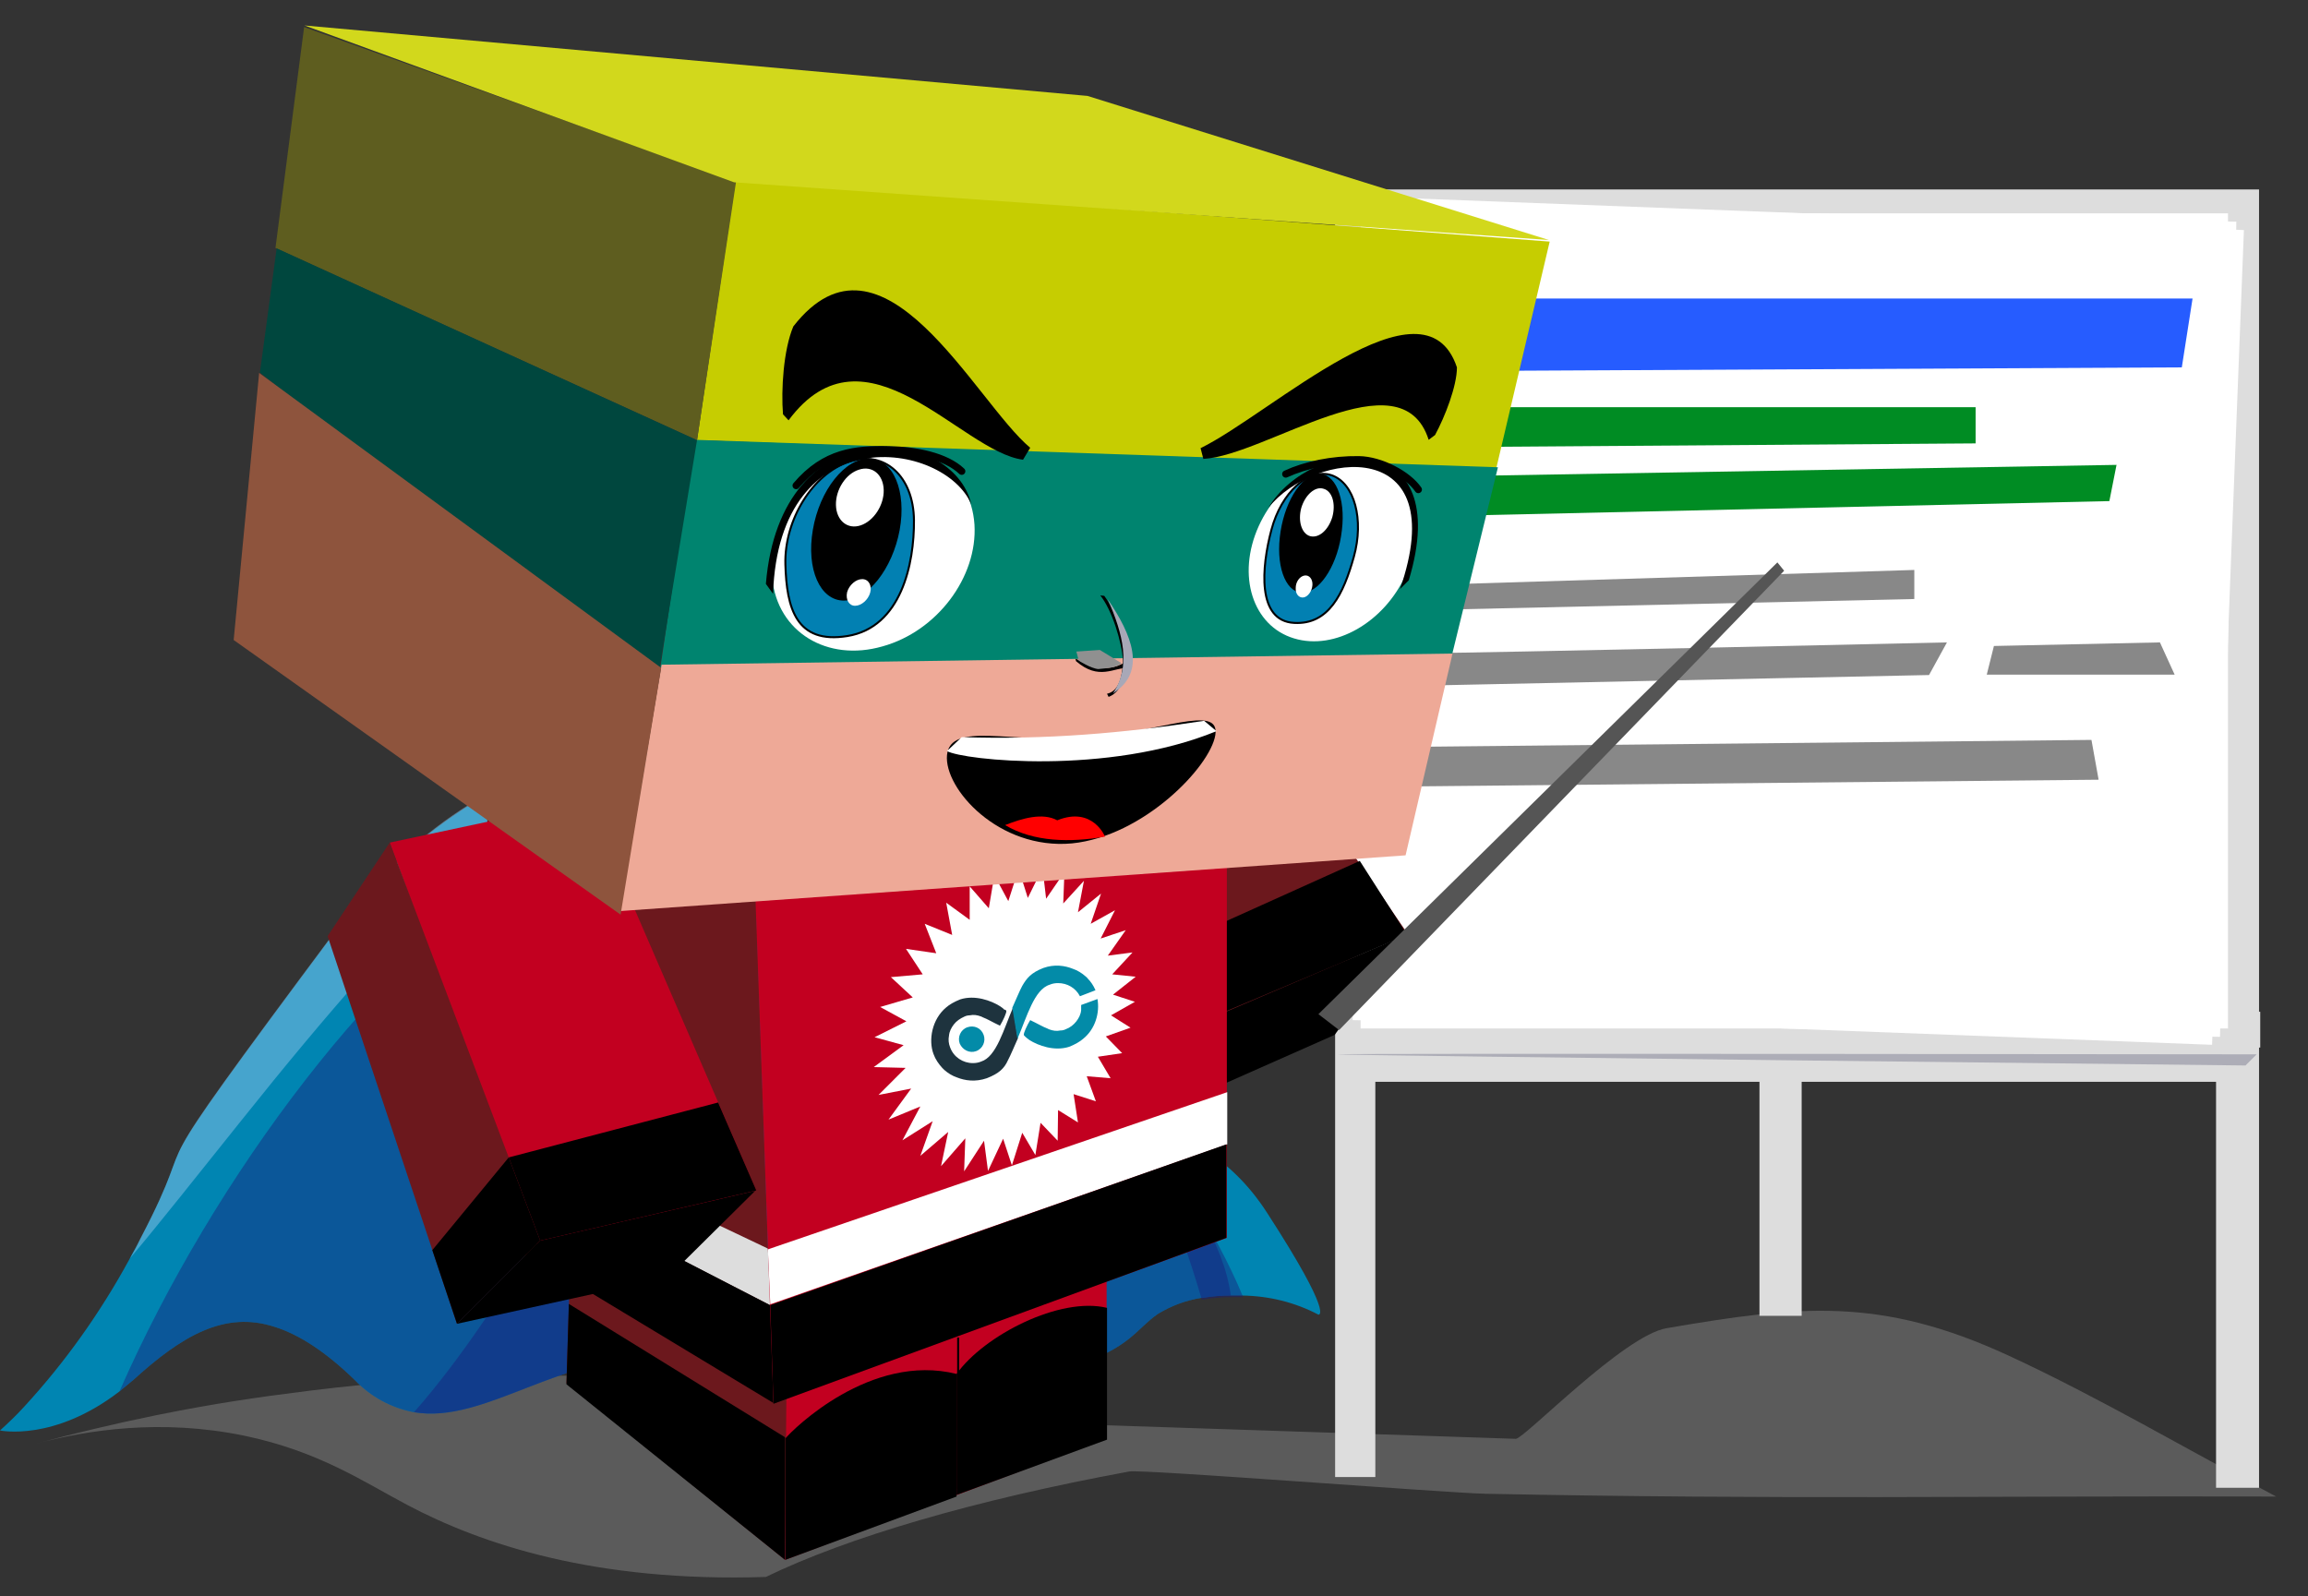 <?xml version="1.0" encoding="UTF-8"?>
<!-- Generator: Adobe Illustrator 27.1.1, SVG Export Plug-In . SVG Version: 6.00 Build 0)  -->
<svg xmlns="http://www.w3.org/2000/svg" xmlns:xlink="http://www.w3.org/1999/xlink" version="1.1" id="Layer_1" x="0px" y="0px" viewBox="0 0 579.8 401" style="enable-background:new 0 0 579.8 401;" xml:space="preserve">
<rect x="0" y="0" width="579.8" height="401" fill="#333333" stroke="none"/>
<style type="text/css">
	.st0{opacity:0.6;fill-rule:evenodd;clip-rule:evenodd;fill:#777777;}
	.st1{fill-rule:evenodd;clip-rule:evenodd;fill:#DDDDDD;}
	.st2{fill-rule:evenodd;clip-rule:evenodd;fill:#FFFFFF;}
	.st3{fill-rule:evenodd;clip-rule:evenodd;fill:#265CFF;}
	.st4{fill-rule:evenodd;clip-rule:evenodd;fill:#008C23;}
	.st5{fill-rule:evenodd;clip-rule:evenodd;fill:#888888;}
	.st6{fill-rule:evenodd;clip-rule:evenodd;fill:#ADADB7;}
	.st7{fill:#0085B2;}
	.st8{opacity:0.43;fill:#1B1A7A;enable-background:new    ;}
	.st9{fill:#FFFFFF;stroke:#000000;stroke-width:1.78;stroke-miterlimit:10;}
	.st10{fill:#5A80E2;}
	.st11{opacity:0.46;fill:#98C8ED;enable-background:new    ;}
	.st12{opacity:0.48;fill:#6E0C6C;enable-background:new    ;}
	.st13{fill:#879AA6;}
	.st14{fill-rule:evenodd;clip-rule:evenodd;fill:#6C181D;}
	.st15{fill-rule:evenodd;clip-rule:evenodd;fill:#C20020;}
	.st16{fill-rule:evenodd;clip-rule:evenodd;}
	
		.st17{fill-rule:evenodd;clip-rule:evenodd;fill:#89CFE8;stroke:#000000;stroke-width:1.813;stroke-linecap:round;stroke-linejoin:round;stroke-miterlimit:10;}
	
		.st18{fill-rule:evenodd;clip-rule:evenodd;fill:#0085B2;stroke:#000000;stroke-width:1.813;stroke-linecap:round;stroke-linejoin:round;stroke-miterlimit:10;}
	
		.st19{fill-rule:evenodd;clip-rule:evenodd;fill:#FFBB9B;stroke:#000000;stroke-width:1.813;stroke-linecap:round;stroke-linejoin:round;stroke-miterlimit:10;}
	.st20{fill-rule:evenodd;clip-rule:evenodd;fill:#038BA8;}
	.st21{fill-rule:evenodd;clip-rule:evenodd;fill:#1E333E;}
	.st22{fill-rule:evenodd;clip-rule:evenodd;fill:#C6CD01;}
	.st23{fill-rule:evenodd;clip-rule:evenodd;fill:#00846F;}
	.st24{fill-rule:evenodd;clip-rule:evenodd;fill:#EEA997;}
	.st25{fill-rule:evenodd;clip-rule:evenodd;fill:#5E5D1F;}
	.st26{fill-rule:evenodd;clip-rule:evenodd;fill:#00473E;}
	.st27{fill-rule:evenodd;clip-rule:evenodd;fill:#8E543D;}
	.st28{fill-rule:evenodd;clip-rule:evenodd;fill:#D2D81C;}
	.st29{fill:#FFFFFF;}
	.st30{fill:#0280B2;stroke:#010102;stroke-width:0.5;stroke-linecap:round;stroke-linejoin:round;}
	.st31{fill-rule:evenodd;clip-rule:evenodd;fill:#FF0000;}
	
		.st32{fill-rule:evenodd;clip-rule:evenodd;fill:none;stroke:#000000;stroke-width:1.813;stroke-linecap:round;stroke-linejoin:round;stroke-miterlimit:10;}
	.st33{fill-rule:evenodd;clip-rule:evenodd;fill:#A8A8B7;}
	.st34{fill-rule:evenodd;clip-rule:evenodd;fill:#909090;}
	
		.st35{fill-rule:evenodd;clip-rule:evenodd;fill:none;stroke:#000000;stroke-width:0.5;stroke-linecap:square;stroke-linejoin:round;stroke-miterlimit:10;}
	.st36{fill-rule:evenodd;clip-rule:evenodd;fill:#555555;}
</style>
<g>
	<path class="st0" d="M9.1,362.7c12.8-3.4,31.3-6.3,52.2-2c18.8,3.9,30.2,11.7,41,17.4c18.5,9.8,47.1,19.5,90.1,18.1   c20.4-9.9,52.2-19.3,91.3-26.5c3.2-0.6,79.8,5.4,89.4,5.6c75.2,1.5,123.5,0.5,198.7,0.7c-22.2-11.7-44.5-24.9-67.2-35.4   c-32.3-14.9-52.6-12.6-85.9-6.9c-10.8,1.8-35.8,27.8-37.9,27.8l-84.5-2.8l-49.3-1.6c-45.1-9.6-105.7-16.4-175.3-6.9   C48.9,353.1,28.1,357.6,9.1,362.7z"></path>
	<g>
		<rect x="442" y="260.5" class="st1" width="10.6" height="70.1"></rect>
		<rect x="335.7" y="254.2" class="st1" width="232.1" height="9"></rect>
		<g>
			<polygon class="st1" points="335.4,47.6 567.5,47.6 567.5,373.8 556.7,373.8 556.7,271.8 345.5,271.8 345.5,371.1 335.4,371.1         "></polygon>
			<rect x="341.8" y="53.6" class="st2" width="217.9" height="204.8"></rect>
			<polygon class="st2" points="343.8,51.5 561.8,55.7 557.7,260.5 339.8,256.3    "></polygon>
			<polygon class="st2" points="345.9,49.5 563.7,57.8 555.7,262.5 337.8,254.2    "></polygon>
		</g>
	</g>
	<g>
		<polygon class="st3" points="370.2,75 550.8,75 548.1,92.3 369.3,93.2   "></polygon>
		<polygon class="st4" points="369.3,102.3 496.3,102.3 496.3,111.4 368.4,112.3   "></polygon>
		<polygon class="st4" points="367.4,119.6 531.7,116.8 529.9,125.9 364.7,129.6   "></polygon>
		<polygon class="st5" points="363.8,146.8 480.9,143.2 480.9,150.5 361.1,153.2   "></polygon>
		<path class="st5" d="M357.5,164.1c12.7,0,131.6-2.7,131.6-2.7l-4.5,8.2l-128.9,2.7C355.6,172.3,344.7,164.1,357.5,164.1z"></path>
		<polygon class="st5" points="500.9,162.3 542.6,161.4 546.3,169.5 499.1,169.5   "></polygon>
		<polygon class="st5" points="348.4,187.7 525.4,185.9 527.2,195.9 342,197.7   "></polygon>
	</g>
	<path class="st6" d="M336.1,264.9c0.9,0.3,228,2.8,228,2.8l2.8-2.8C566.8,264.9,335.2,264.6,336.1,264.9z"></path>
	<g>
		<path class="st7" d="M0,359.4c0,0,13.5,2.9,30-9.8c1-0.8,2.3-1.9,3.5-2.9c12.1-11,22.9-17.5,35.6-13.3c6,1.9,12.7,6.2,20,13.3    c4,4.2,9.1,7,14.8,8.1c17.9,3.1,36.8-14.8,63.1-13.9c9.6,0.2,20.6,1,31.8,1.9c8.9,0.6,17.9,1.5,26.6,1.9c18.3,1.2,35,1.5,44.7-1.7    c13.7-4.2,15.4-9.2,20.8-12.9c3.3-2,7-3.4,10.8-4h0.4c2.3-0.4,4.7-0.6,7.1-0.6h2.9c6.7,0.1,13.2,1.7,19.1,4.8    c0,0,4.2,0.8-12.9-25.6c-9.4-14.6-21.4-19.6-33.1-24.1c-0.2,0-0.4-0.2-0.8-0.2c-0.4-0.2-0.8-0.4-1.2-0.4    c-8.9-3.5-17.5-7.1-24.3-14.6c-6-6.5-6.7-17.1-7.5-27.9c-1.5-19.1-4-39.7-37.2-43.9c-2.2-0.9-4.5-1.6-6.9-2.3    c-0.2,0-0.6-0.2-0.8-0.2c-5.7-1.6-11.4-2.8-17.3-3.5c-13.9-1.8-28-1.1-41.6,2.1c-20.8,5.2-43.5,17.7-63.3,44.3    c-54.1,72.6-31.8,44.3-49.1,77.4c-0.8,1.7-1.9,3.3-2.7,5c-7.3,13.4-16.1,25.8-26.4,37C4.2,355.5,2.1,357.5,0,359.4z"></path>
		<path class="st8" d="M30,349.6c1-0.8,2.3-1.9,3.5-2.9c12.1-11,22.9-17.5,35.6-13.3c6,1.9,12.7,6.2,20,13.3c4,4.2,9.1,7,14.8,8.1    c17.9,3.1,36.8-14.8,63.1-13.9c9.6,0.2,20.6,1,31.8,1.9c8.9,0.6,17.9,1.5,26.6,1.9c18.3,1.2,35,1.5,44.7-1.7    c13.7-4.2,15.4-9.2,20.8-12.9c3.3-2,7-3.4,10.8-4h0.4c2.3-0.4,4.7-0.6,7.1-0.6c-1.9-13.5-10.2-25.2-24.6-45.2    c-1-1.5-2.1-2.9-3.3-4.6c-0.8-1-1.5-2.1-2.3-3.1v-0.2l0,0c-7.9-11-17.5-23.5-27.5-35c-17.1-20.2-34.8-37.7-44.9-40    c-0.2,0-0.4-0.2-0.8-0.2h-1c-15.8-0.8-39.7,2.5-71.4,20.6C96.3,239.1,53.7,295.5,30,349.6z"></path>
		<path class="st8" d="M283.6,279.9c2.9,5.5,5.6,11.2,7.9,17.1c4,9.7,7.5,19.5,10.4,29.5h0.4c2.3-0.4,4.7-0.6,7.1-0.6h2.9    c-7.1-17.3-19.4-35-26.8-44.9c-3.5-4.6-6-7.7-6.5-8.1l0,0v0.2C279.7,273.2,281.3,275.7,283.6,279.9z"></path>
		<path class="st8" d="M104,354.8c17.9,3.1,36.8-14.8,63.1-13.9c9.6,0.2,20.6,1,31.8,1.9c-7.2-25.2-11.4-51.1-12.7-77.2    c-2.5-63.5-5-30.2-20.4-6.9C154.2,276.6,128.6,327.1,104,354.8z"></path>
		<path class="st9" d="M231.8,210.4"></path>
		<path class="st10" d="M229.1,206.7c0.8,1.7,11.2,9.2,16.6,12.1c0.9,0.6,2,1.1,3.1,1.2c2.1,0,4-2.3,2.9-10.2    c-0.4-3.7-14.6-7.9-20-9.2c-0.7-0.1-1.4-0.2-2.1-0.2C228.7,202.3,228.5,204.6,229.1,206.7z"></path>
		<path class="st8" d="M232,200.8c0.2,1.7,0.4,2.9,0.4,2.9c10.2,8.1,13.1,9.6,13.5,12.5c0.1,0.8,0.1,1.7-0.2,2.5    c0.9,0.6,2,1.1,3.1,1.2c2.1,0,4-2.3,2.9-10.2C251.4,206.2,237.4,201.9,232,200.8z"></path>
		<path class="st10" d="M215.2,232.7c2.3-0.6,8.7-15.2,12.3-24.6c1-2.3,1.8-4.8,2.3-7.3c0-2.9-1-6.5-2.5-5c0,0-17.3,19.6-18.9,25.8    c0,0.2,0,0.4-0.2,0.4C207.1,227.9,211.8,233.3,215.2,232.7z"></path>
		<path class="st8" d="M215.2,232.7c2.3-0.6,8.7-15.2,12.3-24.6c0.1-1.1-0.1-2.1-0.4-3.1c-1.7-1.5-5.2,2.3-5.2,2.3    c-4.4,9.4-3.7,17.7-8.7,16.2c-1.6-0.5-3.3-1.1-4.8-1.9c0,0.2,0,0.4-0.2,0.4C207.1,227.9,211.8,233.3,215.2,232.7z"></path>
		<path class="st11" d="M32.7,316.1c7.5-8.9,16.4-20.2,28.1-34.8c43.3-54.3,73.7-83.4,91.1-85.9c14.6-2.1,19.8-4,20.4-5.4    c-8.1-1.1-16.4-1.3-24.6-0.6c-20.8,5.2-43.5,17.7-63.3,44.3c-54.1,72.6-31.8,44.3-49.1,77.4C34.5,312.8,33.7,314.4,32.7,316.1z"></path>
		<path class="st10" d="M223.9,210.8c3.7,0.8,9.6-1.9,10.8-4.6c0.5-2.8,0.3-5.7-0.4-8.5c-0.3-1.5-0.6-3.1-1-4.6    c-3.2-0.3-6.4-0.4-9.6-0.2c-0.2,0-0.6,0.2-0.8,0.2c-0.7,0.2-1.1,0.8-1.2,1.5C220,199,220.8,210.2,223.9,210.8z"></path>
		<path class="st8" d="M223.9,210.8c3.7,0.8,9.6-1.9,10.8-4.6c0.5-2.8,0.3-5.7-0.4-8.5c-0.5,1.8-1.4,3.5-2.5,5    c-2.7,2.9-7.5,0-8.1-10c-0.2,0-0.6,0.2-0.8,0.2c-0.7,0.2-1.1,0.8-1.2,1.5C220,199,220.8,210.2,223.9,210.8z"></path>
		<path class="st12" d="M233.7,327.4c-0.6-0.9-1.2-1.8-1.9-2.7C232.2,325.3,232.9,326.3,233.7,327.4z"></path>
		<path class="st13" d="M165,365.6"></path>
		<path class="st13" d="M165,365.4L165,365.4L165,365.4z"></path>
	</g>
	<g>
		<polygon class="st14" points="143.3,315.7 142.3,347.5 197.2,391.9 197.9,342.9   "></polygon>
		<polygon class="st15" points="197.6,345.2 197.2,391.9 278,361.4 278,315.7   "></polygon>
		<path class="st16" d="M240.3,345.2V376l-43,15.9v-30.5C199.2,359.1,218.7,339.8,240.3,345.2z"></path>
		<path class="st16" d="M240.3,345.2c6.9-9.7,26-19.5,37.8-16.6v33.1l-37.8,13.9V345.2z"></path>
		<polygon class="st16" points="197.2,361.1 142.9,327.6 142.3,347.8 197.2,391.9   "></polygon>
		<g>
			<polygon class="st14" points="246.3,166.1 302.1,258.4 353.4,234.3 293.1,146.2    "></polygon>
			<polygon class="st17" points="286,281.5 235.4,191.5 246.2,165.4 302.5,257    "></polygon>
		</g>
		<g>
			<polygon class="st16" points="341.6,216.3 353.5,234.9 305.5,255.1 293.9,237.8    "></polygon>
			<polygon class="st16" points="335.3,260 353.2,234.9 305.2,255.4 308.2,272    "></polygon>
		</g>
		<polygon class="st14" points="189.7,220.3 194.3,352.7 128.4,313.4 121.7,193.1   "></polygon>
		<polygon class="st1" points="192.9,313.7 126.7,282.2 127.7,294.2 193.6,328   "></polygon>
		<polygon class="st16" points="194.3,352.5 128.4,312.7 127.4,293.8 193.6,328   "></polygon>
		<polygon class="st15" points="308.2,189.5 308.2,311 194.3,352.5 189.6,220.6   "></polygon>
		<polygon class="st2" points="308.3,274.4 192.9,313.9 193.5,327.7 308.3,287.5   "></polygon>
		<polygon class="st16" points="194.3,352.7 308.1,311 308.1,287.5 193.5,327.9   "></polygon>
		<g>
			<polygon class="st15" points="97.9,211.7 135,313 190,299.1 147.6,201.1    "></polygon>
			<polygon class="st14" points="114.8,332.6 82.3,235.2 97.9,211.7 135.7,311.7    "></polygon>
		</g>
		<g>
			<polygon class="st16" points="127.8,290.8 180.4,277 190,299.1 135.7,311.7    "></polygon>
			<polygon class="st16" points="108.6,314.1 127.8,290.8 135.7,311.7 114.8,332.6    "></polygon>
			<polygon class="st16" points="189.7,299.2 167.7,321 114.8,332.6 135.7,311.7    "></polygon>
		</g>
		<path class="st18" d="M200.2,218.3c9.7,3,33.4-0.3,35.8-5.3c-3.7-0.6-7.5-1.5-10.9-3L200.2,218.3z"></path>
		<path class="st18" d="M270.1,204.7c2.7-2.3,7.1-4,8.6-7.3l23.5-6.6C295,197.1,281.7,206,270.1,204.7z"></path>
		<path class="st19" d="M225.1,210c13.9,6.3,43.3,0.9,53.6-13.3L225.1,210z"></path>
		<g>
			<g>
				<polygon class="st2" points="275.3,276.7 269.7,274.9 270.8,282 265.8,278.9 265.7,286.6 261.4,282.1 260.1,290.2 256.8,284.6       254.2,292.8 252,286.1 248.2,294.2 247.2,286.6 242.2,294.3 242.5,286 236.4,293 238.2,284.4 231.2,290.4 234.3,281.7       226.7,286.5 231.2,278 223.2,281.3 228.9,273.5 220.7,275.1 227.5,268.3 219.5,268.1 227,262.6 219.7,260.6 227.7,256.6       221.1,253 229.3,250.6 223.8,245.5 231.8,244.8 227.6,238.4 235.2,239.5 232.3,232.1 239.2,234.9 237.7,226.8 243.6,231.1       243.6,222.7 248.4,228.2 249.8,219.9 253.3,226.4 255.9,218.3 258.2,225.6 261.9,218.1 262.8,225.8 267.4,219.1 267.1,227       272.3,221.3 270.8,229.2 276.6,224.5 274,232.1 280.1,228.7 276.5,235.8 282.8,233.7 278.3,240.1 284.5,239.3 279.4,244.8       285.3,245.4 279.6,249.9 285.1,251.7 279.1,255.1 284,258.2 277.8,260.4 281.9,264.6 275.8,265.5 279,270.9 273,270.4     "></polygon>
				<g>
					<path class="st20" d="M241.1,262.2c-0.6-1.6,0.2-3.5,1.9-4.1c1.7-0.6,3.5,0.2,4.1,1.9c0.6,1.6-0.2,3.5-1.9,4.1       C243.6,264.7,241.8,263.8,241.1,262.2z"></path>
					<path class="st21" d="M252.2,253.6c-0.2-0.3-0.6-0.5-1-0.8c-2.2-1.4-6.3-2.9-10-1.7c-1.5,0.6-2.7,1.3-3.5,2       c-3.6,3-4.5,8.2-3.2,11.7c0.5,1.4,1.3,2.5,2.2,3.5l0,0c0.1,0.1,0.3,0.3,0.5,0.5c0.9,0.8,2,1.5,3.2,1.9c2,0.8,4.6,1.2,7.5,0.2       c3.1-1.2,4.4-2.5,5.3-4.5l0,0c0.7-1.3,1.5-3.3,2.5-5.5l-1.2-7.8c-2.4,5.6-4.2,12.4-8,13.6c-0.7,0.3-1.4,0.4-2.1,0.4       c-2.5,0-4.8-1.5-5.7-3.9c-0.4-1-0.5-2-0.3-3c0.1-1.1,0.6-2,1.2-2.8c0.7-0.9,1.6-1.5,2.7-2c0.4-0.2,0.9-0.3,1.3-0.3       c1-0.2,1.8-0.1,2.9,0.3c0.1,0.1,0.3,0.1,0.4,0.2c1.1,0.4,2.4,1.2,4.3,2.1c0.8-1.3,1.7-3.3,1.6-3.7c0-0.1-0.1-0.1-0.1-0.2"></path>
					<path class="st20" d="M275.2,248.8c-0.5-1.2-1.2-2.2-2-3l0,0c-0.1-0.2-0.3-0.3-0.5-0.5c-0.9-0.8-2-1.5-3.2-1.9       c-2-0.8-4.6-1.2-7.4-0.2c-3.1,1.2-4.2,2.6-5.3,4.5l0,0c-0.7,1.3-1.5,3.3-2.5,5.5l1.3,7.8c2.4-5.6,4.2-12.4,8.1-13.6       c0.7-0.3,1.4-0.4,2.1-0.4c2.3,0,4.4,1.2,5.5,3.3L275.2,248.8z M257.6,260.5c0.2,0.2,0.6,0.5,1,0.8c2.2,1.4,6.3,2.9,10,1.7       c1.5-0.6,2.7-1.3,3.5-2c3.1-2.5,4.2-6.6,3.6-10l-4.1,1.5c0,0.4,0,0.9,0,1.3c-0.1,1.1-0.6,2-1.2,2.8c-0.7,0.9-1.6,1.6-2.7,2       c-0.4,0.2-0.8,0.3-1.3,0.3c-1,0.2-1.8,0.1-2.9-0.3c-0.1-0.1-0.3-0.1-0.4-0.2c-1.1-0.4-2.4-1.2-4.3-2.1       c-0.8,1.3-1.7,3.3-1.6,3.7c0,0.1,0.1,0.2,0.1,0.2"></path>
				</g>
			</g>
		</g>
		<g>
			<polygon class="st22" points="184.8,45.2 389.3,60.7 375.8,118 175.1,110.6    "></polygon>
			<polygon class="st23" points="165.9,167.7 364.7,164.8 376.3,117.4 174.4,110.5    "></polygon>
			<polygon class="st24" points="155.8,228.9 353.1,214.9 364.9,164.2 166.2,167    "></polygon>
			<polygon class="st25" points="76.4,6.8 184.9,45.7 175.1,110.6 69.2,62.3    "></polygon>
			<polygon class="st26" points="65.3,93.6 164.9,172.6 175.1,110.6 69.5,62.4    "></polygon>
			<polygon class="st27" points="155.9,229.8 58.7,160.8 65.1,93.7 166.1,167.8    "></polygon>
			<polygon class="st28" points="76.5,6.4 273.2,24.1 389.1,60.3 184.4,45.8    "></polygon>
		</g>
		<path class="st16" d="M196.7,104.1c-0.5-6.1,0.1-16.2,2.6-22.1c22.4-28.7,45.7,19,59.5,30.5l-1.8,3c-15.6-2-39.6-35.9-58.9-9.9    L196.7,104.1z"></path>
		<path class="st29" d="M316.2,132.2c-5.6,12.4-1.5,25.1,8.9,28.2c10.2,3.1,22.6-4,28-15.9c5.4-11.9,1.9-24.5-8.1-28.1    C334.8,112.8,321.8,119.8,316.2,132.2z"></path>
		<g>
			<path class="st30" d="M319.4,133.1c-2.5,9.4-3.7,22.9,5.7,23.4c8.7,0.5,12.4-7.3,15-16.6c2.6-9.3,0.2-18.5-5.6-20.5     C328.7,117.5,321.9,123.7,319.4,133.1z"></path>
			<path class="st16" d="M337.1,133.2c1-8.2-1.8-14.6-6.1-14.1c-4.4,0.5-8.6,7.6-9.5,15.9c-0.9,8.2,1.9,14.4,6.2,13.9     C332,148.3,336.2,141.4,337.1,133.2z"></path>
			<path class="st29" d="M326.9,127.6c-0.9,3.3,0.1,6.5,2.2,7.1c2.2,0.6,4.6-1.5,5.6-4.8c0.9-3.3,0-6.5-2.2-7.1     C330.4,122.1,327.9,124.3,326.9,127.6z"></path>
			<path class="st2" d="M329.7,147c0.1-1.5-0.8-2.6-2-2.4c-1.2,0.2-2.2,1.6-2.2,3.1c-0.1,1.5,0.8,2.6,2,2.4     C328.6,149.9,329.6,148.5,329.7,147z"></path>
		</g>
		<path class="st16" d="M351.7,148l2.2-2.2c11.7-38.7-24.3-36.3-35.3-18.2C330.3,113,365.1,109.4,351.7,148z"></path>
		<path class="st16" d="M360.5,109.3c2.5-4.6,5.5-12.3,5.5-17c-8.2-24.5-46.6,11.6-64.4,20.3l0.7,2.7c15.9-0.9,49.7-26.4,56.6-4.8    L360.5,109.3z"></path>
		<path class="st16" d="M237.9,189.7c0.9-8.5,16-2.9,34.9-4.3c18.3-1.3,33.8-8.8,32.5-0.7c-1.3,8-18.1,25.4-36,27.2    C250.9,213.6,237.1,198.1,237.9,189.7z"></path>
		<path class="st2" d="M241.6,185.2l-3.7,3.5c4,2.3,40.4,6.2,67.7-5l-3.1-2.6C282.3,184.2,262.7,185.9,241.6,185.2z"></path>
		<path class="st31" d="M252.5,207.3c4.3-1.7,9.4-3.2,13.1-1.2c8.9-3.6,12,4.1,12,4.1C268.9,211.7,259.7,211.6,252.5,207.3z"></path>
		<path class="st29" d="M244.8,131.8c0.8,13.2-9.4,26.8-23.1,30.6c-13.9,4-26.4-3.6-27.7-17.1c-1.3-13.7,9.6-27.9,23.9-31.5    C232,110.3,243.9,118.4,244.8,131.8z"></path>
		<g>
			<path class="st30" d="M229.6,130.7c0.1,10.9-3.2,26.9-16.7,29.1c-12.9,2.1-15.3-7-15.6-18c-0.3-11.2,6.9-22.8,16-25.8     C222.2,113,229.5,119.7,229.6,130.7z"></path>
			<path class="st16" d="M204.2,133.1c1.7-10,8.1-18,14.2-17.9c6,0.1,9.4,8.2,7.6,18c-1.8,9.7-8,17.6-14,17.7     C206,150.9,202.5,143,204.2,133.1z"></path>
			<path class="st29" d="M222,123.1c0.1,3.8-2.5,7.8-5.8,8.9c-3.3,1.1-6.1-1.2-6.2-5.1c-0.1-3.9,2.5-7.9,5.8-8.9     C219.1,116.9,221.9,119.2,222,123.1z"></path>
			<path class="st2" d="M212.8,148.8c0.5-1.8,2.2-3.3,3.8-3.3c1.6,0,2.5,1.6,2,3.4c-0.5,1.8-2.2,3.3-3.8,3.3     C213.3,152.2,212.4,150.7,212.8,148.8z"></path>
		</g>
		<path class="st16" d="M194.2,149.2l-1.8-2.5c3.7-44.7,47.1-39.7,51.6-20C237.2,110.8,195.7,104.6,194.2,149.2z"></path>
		<path class="st32" d="M200,122c7.2-8.5,15-9.2,23.3-9c6.7,0.1,14.3,1.6,18.3,5.4"></path>
		<path class="st32" d="M323,119.1c5-2.3,11.6-3.7,18.4-3.6c5.5,0.1,12.3,3.7,14.9,7.5"></path>
		<g>
			<path class="st16" d="M282.6,166.4c-2.5,1.6-5.7,1.8-8.7,1c-0.7-0.2-3.8-2.2-3.7-1.8l0.1,0.5c5.8,5,9.4,1.6,13.5,1.6L282.6,166.4     z"></path>
			<g>
				<path class="st16" d="M278.5,175.1c3.8-1.5,4.3-6.4,4.5-8.6l0.1,0c-0.3-5.1-2.6-12.7-5.7-16.8l-1-0.1c2.9,3.5,5.5,11.9,5.7,16.4      c-0.2,5.5-1.7,7.8-4,8.3"></path>
				<path class="st33" d="M278.3,150.6c6,8.8,9.9,18.2,1.3,23.6C284.2,167.3,282.1,159.3,278.3,150.6z"></path>
			</g>
			<path class="st34" d="M281.7,166.6c-1.1,1.3-4.3,1.3-5.8,1.5c-1.7-0.1-4.9-2.1-4.9-2.1l-0.6-2.3l5.9-0.4L281.7,166.6z"></path>
		</g>
		<line class="st35" x1="240.7" y1="336.3" x2="240.7" y2="373.8"></line>
		<polygon class="st36" points="331.2,254.8 446.5,141.3 448.2,143.4 336.4,258.8   "></polygon>
	</g>
</g>
</svg>

